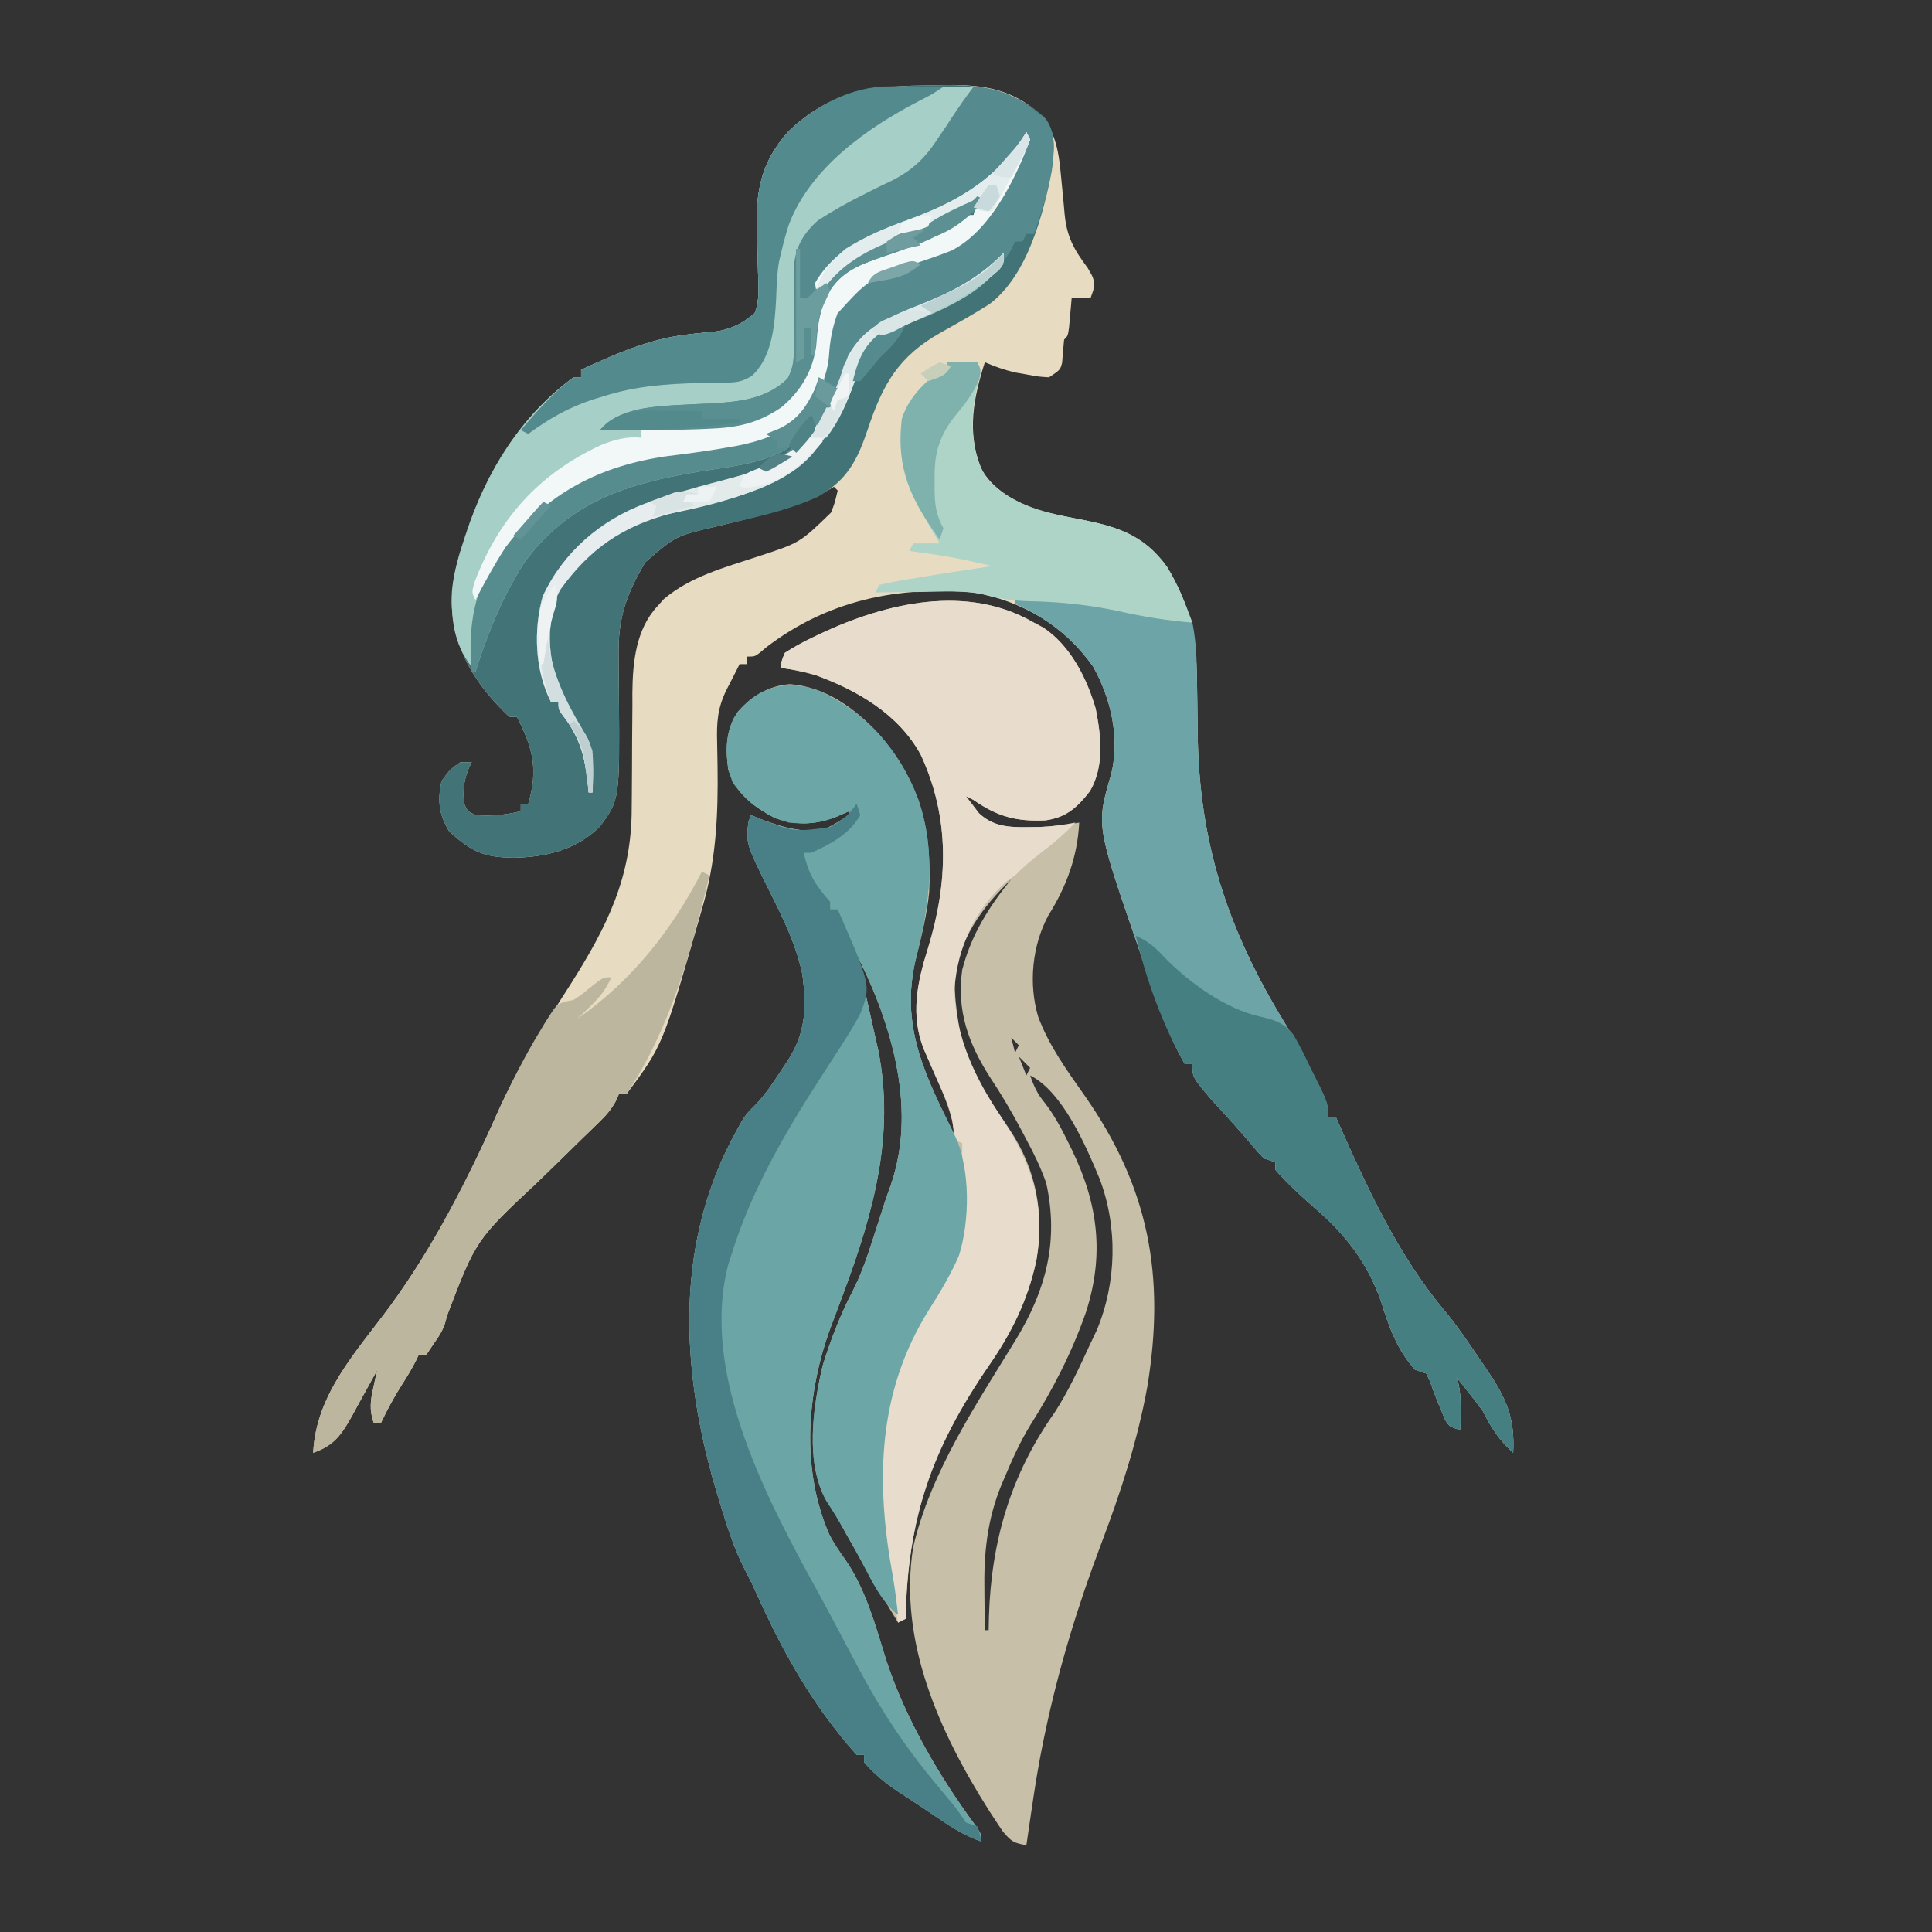 <?xml version="1.0" encoding="UTF-8"?>
<svg version="1.1" xmlns="http://www.w3.org/2000/svg" width="512" height="512">
<rect width="100%" height="100%" fill="#333333" stroke="none"/>
<path d="M0 0 C1.457 -0.016 2.913 -0.044 4.369 -0.082 C14.342 -0.343 22.579 0.223 30.501 6.996 C36.118 12.494 36.285 19.382 37.025 26.819 C37.106 27.615 37.188 28.411 37.272 29.232 C37.43 30.826 37.575 32.421 37.704 34.017 C38.273 40.086 40.16 43.463 43.826 48.35 C45.576 51.35 45.576 51.35 45.326 54.225 C44.954 55.277 44.954 55.277 44.576 56.35 C42.926 56.35 41.276 56.35 39.576 56.35 C39.515 57.06 39.455 57.771 39.392 58.502 C39.308 59.422 39.225 60.341 39.138 61.288 C39.016 62.662 39.016 62.662 38.892 64.065 C38.576 66.35 38.576 66.35 37.576 67.35 C37.383 69.378 37.192 71.407 37.052 73.44 C36.576 75.35 36.576 75.35 33.576 77.35 C30.833 77.178 30.833 77.178 27.701 76.6 C26.672 76.42 25.643 76.239 24.583 76.053 C21.755 75.392 19.234 74.508 16.576 73.35 C13.534 82.874 11.822 91.708 15.482 101.315 C18.647 107.204 24.298 110.153 30.369 112.428 C33.761 113.404 37.14 114.085 40.605 114.743 C50.961 116.714 58.512 118.692 64.888 127.663 C70.869 137.547 72.686 146.141 72.787 157.624 C72.815 159.437 72.843 161.251 72.873 163.065 C72.913 165.879 72.95 168.693 72.977 171.508 C73.276 200.685 81.012 223.961 96.2 248.679 C99.063 253.382 101.66 258.184 104.138 263.1 C104.485 263.78 104.832 264.46 105.189 265.161 C106.635 268.079 107.576 270.049 107.576 273.35 C108.236 273.35 108.896 273.35 109.576 273.35 C109.882 274.043 110.188 274.737 110.503 275.451 C118.32 293.059 126.263 310.282 138.74 325.127 C141.949 329.013 144.745 333.184 147.576 337.35 C148.125 338.148 148.674 338.946 149.24 339.768 C154.559 347.59 157.087 352.765 156.576 362.35 C152.825 358.904 150.832 355.863 148.576 351.35 C146.333 348.276 143.972 345.305 141.576 342.35 C141.821 343.178 141.821 343.178 142.072 344.022 C142.633 346.616 142.673 348.948 142.638 351.6 C142.629 352.492 142.62 353.384 142.611 354.303 C142.593 355.316 142.593 355.316 142.576 356.35 C139.576 355.35 139.576 355.35 138.478 353.459 C138.16 352.681 137.841 351.902 137.513 351.1 C137.173 350.291 136.833 349.481 136.482 348.647 C135.791 346.895 135.142 345.126 134.513 343.35 C134.204 342.69 133.894 342.03 133.576 341.35 C132.586 341.02 131.596 340.69 130.576 340.35 C125.864 335.06 123.683 329.077 121.634 322.413 C118.015 311.943 112.012 304.319 103.712 297.221 C100.171 294.12 96.656 290.914 93.576 287.35 C93.576 286.69 93.576 286.03 93.576 285.35 C92.586 285.02 91.596 284.69 90.576 284.35 C89.068 282.854 89.068 282.854 87.451 280.913 C83.936 276.755 80.286 272.743 76.591 268.745 C71.576 262.786 71.576 262.786 71.576 259.35 C70.916 259.35 70.256 259.35 69.576 259.35 C64.606 250.648 61.567 241.224 58.389 231.766 C57.863 230.205 57.331 228.646 56.79 227.09 C46.091 195.987 46.091 195.987 50.08 182.424 C52.37 172.846 50.005 162.468 45.255 153.995 C37.587 143.163 26.626 136.643 13.576 134.35 C-6.556 132.63 -25.059 136.441 -41.299 148.85 C-41.874 149.335 -42.449 149.819 -43.042 150.319 C-44.424 151.35 -44.424 151.35 -46.424 151.35 C-46.424 152.01 -46.424 152.67 -46.424 153.35 C-47.084 153.35 -47.744 153.35 -48.424 153.35 C-48.692 153.886 -48.961 154.423 -49.237 154.975 C-50.137 156.775 -51.057 158.565 -51.987 160.35 C-54.287 165.151 -54.518 168.738 -54.381 174.073 C-54.355 175.42 -54.331 176.768 -54.308 178.115 C-54.295 178.817 -54.283 179.519 -54.27 180.242 C-54.071 193.412 -54.644 205.652 -58.424 218.35 C-58.644 219.12 -58.864 219.891 -59.09 220.684 C-68.768 254.356 -68.768 254.356 -78.424 267.35 C-79.084 267.35 -79.744 267.35 -80.424 267.35 C-80.686 267.938 -80.947 268.527 -81.216 269.133 C-82.496 271.481 -83.836 272.972 -85.753 274.827 C-86.77 275.819 -86.77 275.819 -87.808 276.832 C-88.541 277.539 -89.274 278.246 -90.03 278.975 C-91.587 280.502 -93.143 282.029 -94.7 283.557 C-97.145 285.947 -99.595 288.333 -102.052 290.711 C-118.289 305.91 -118.289 305.91 -126.034 326.225 C-126.554 329.054 -127.745 331.041 -129.424 333.35 C-130.084 334.34 -130.744 335.33 -131.424 336.35 C-132.084 336.35 -132.744 336.35 -133.424 336.35 C-133.704 336.93 -133.984 337.51 -134.272 338.108 C-135.366 340.237 -136.566 342.214 -137.862 344.225 C-139.939 347.507 -141.756 350.838 -143.424 354.35 C-144.084 354.35 -144.744 354.35 -145.424 354.35 C-146.562 350.946 -146.264 348.576 -145.487 345.1 C-145.292 344.208 -145.098 343.316 -144.897 342.397 C-144.741 341.722 -144.585 341.046 -144.424 340.35 C-144.726 340.91 -145.028 341.47 -145.339 342.047 C-146.725 344.595 -148.137 347.129 -149.549 349.663 C-150.024 350.544 -150.498 351.425 -150.987 352.333 C-153.797 357.327 -155.736 360.418 -161.424 362.35 C-160.672 346.797 -150.004 335.626 -141.125 323.588 C-129.667 307.943 -120.483 290.164 -112.682 272.424 C-107.292 260.284 -100.344 249.303 -93.186 238.132 C-83.554 222.923 -76.964 209.756 -77.018 191.374 C-77.002 189.737 -77.002 189.737 -76.985 188.067 C-76.94 183.456 -76.928 178.846 -76.913 174.235 C-76.897 170.843 -76.864 167.452 -76.831 164.061 C-76.834 163.035 -76.837 162.008 -76.84 160.951 C-76.757 152.89 -75.925 144.129 -70.174 137.975 C-69.633 137.369 -69.092 136.763 -68.534 136.139 C-61.402 130.091 -52.481 127.781 -43.76 124.881 C-32.452 121.21 -32.452 121.21 -24.212 113.203 C-23.239 110.777 -23.239 110.777 -22.424 107.35 C-22.754 107.02 -23.084 106.69 -23.424 106.35 C-23.926 106.653 -24.427 106.956 -24.944 107.268 C-30.666 110.436 -36.375 112.309 -42.674 113.913 C-43.906 114.226 -43.906 114.226 -45.163 114.546 C-48.286 115.332 -51.411 116.106 -54.542 116.861 C-65.316 119.338 -65.316 119.338 -73.424 126.35 C-78.22 134.518 -80.594 140.799 -80.487 150.229 C-80.483 150.996 -80.479 151.764 -80.475 152.554 C-80.459 155.823 -80.431 159.091 -80.404 162.359 C-80.198 189.275 -80.198 189.275 -85.475 196.405 C-91.693 202.61 -99.752 204.488 -108.237 204.663 C-116.269 204.588 -119.394 203.058 -125.362 197.725 C-128.122 193.208 -128.517 189.521 -127.424 184.35 C-125.112 181.225 -125.112 181.225 -122.424 179.35 C-121.434 179.35 -120.444 179.35 -119.424 179.35 C-119.754 180.051 -120.084 180.753 -120.424 181.475 C-121.543 184.692 -121.792 186.968 -121.424 190.35 C-120.488 192.37 -120.488 192.37 -118.424 193.35 C-114.248 193.659 -110.487 193.335 -106.424 192.35 C-106.424 191.69 -106.424 191.03 -106.424 190.35 C-105.764 190.35 -105.104 190.35 -104.424 190.35 C-101.773 181.213 -103.189 175.635 -107.424 167.35 C-108.084 167.35 -108.744 167.35 -109.424 167.35 C-118.445 158.818 -124.295 149.488 -124.737 137.038 C-124.599 131.106 -123.308 125.952 -121.424 120.35 C-121.226 119.74 -121.027 119.129 -120.822 118.5 C-115.478 102.279 -106.425 87.594 -92.424 77.35 C-91.764 77.35 -91.104 77.35 -90.424 77.35 C-90.424 76.69 -90.424 76.03 -90.424 75.35 C-80.899 70.979 -72.252 67.114 -61.76 65.94 C-61.098 65.862 -60.437 65.785 -59.755 65.705 C-57.83 65.486 -55.903 65.296 -53.975 65.108 C-49.939 64.247 -47.581 62.991 -44.424 60.35 C-43.046 56.828 -43.404 53.294 -43.538 49.565 C-43.57 48.215 -43.6 46.866 -43.629 45.516 C-43.678 43.411 -43.736 41.309 -43.822 39.205 C-44.241 28.501 -42.898 20.447 -35.538 12.249 C-25.35 2.222 -13.604 0.112 0 0 Z " fill="#E7DBC1" transform="translate(244.424,22.65)"/>
<path d="M0 0 C0.838 0.447 1.676 0.895 2.539 1.355 C9.683 6.13 14.032 14.75 16.371 22.816 C17.814 30.118 18.712 37.944 14.875 44.625 C11.532 48.929 8.643 51.633 3.043 52.41 C-4.687 52.761 -9.697 51.399 -16 47 C-16.66 46.67 -17.32 46.34 -18 46 C-16.917 47.423 -16.917 47.423 -15.812 48.875 C-15.203 49.676 -15.203 49.676 -14.582 50.492 C-9.94 54.917 -4.175 54.225 1.816 54.137 C5.293 53.987 8.583 53.636 12 53 C11.548 62.035 8.622 69.959 3.812 77.625 C-0.49 85.636 -1.463 95.708 1.125 104.438 C3.977 112.082 8.709 118.621 13.375 125.25 C30.522 149.689 34.881 173.251 30.039 202.57 C27.443 216.843 22.996 230.498 17.859 244.031 C11.682 260.381 6.604 276.896 3 294 C2.829 294.808 2.658 295.616 2.482 296.448 C1.239 302.48 0.26 308.531 -0.625 314.625 C-0.759 315.534 -0.893 316.443 -1.031 317.379 C-1.356 319.586 -1.679 321.793 -2 324 C-5.287 323.401 -5.893 323.125 -8.191 320.43 C-8.999 319.256 -9.788 318.07 -10.562 316.875 C-10.989 316.223 -11.416 315.57 -11.856 314.898 C-25 294.127 -35.965 270.003 -32 245 C-27.315 224.996 -15.266 207.173 -4.714 189.894 C3.217 176.834 6.651 163.835 3.25 148.5 C1.802 144.446 0.056 140.774 -2 137 C-2.445 136.154 -2.889 135.309 -3.348 134.438 C-5.907 129.633 -8.607 125.031 -11.625 120.5 C-17.379 111.505 -20.53 102.766 -19 92 C-16.583 82.699 -11.992 75.419 -6 68 C-13.924 75.704 -19.833 83.748 -21 95 C-21 98.739 -20.601 102.313 -20 106 C-19.859 106.864 -19.719 107.727 -19.574 108.617 C-17.483 118.205 -11.857 126.277 -6.441 134.312 C0.604 144.848 2.856 156.644 0.621 169.117 C-1.657 179.624 -5.872 188.15 -12 197 C-27.079 218.993 -33.477 237.258 -34 264 C-34.66 264.33 -35.32 264.66 -36 265 C-40.154 258.135 -44.209 251.219 -48.188 244.25 C-48.708 243.344 -49.228 242.438 -49.764 241.504 C-58.263 226.633 -59.997 213.91 -56 197 C-53.892 190.177 -51.329 183.498 -48.027 177.164 C-45.654 172.504 -44.042 167.655 -42.438 162.688 C-42.134 161.75 -41.831 160.812 -41.519 159.845 C-40.931 158.017 -40.346 156.187 -39.765 154.356 C-39.177 152.545 -38.54 150.749 -37.883 148.961 C-31.224 129.491 -37.174 107.939 -45.863 90.211 C-46.238 89.481 -46.614 88.752 -47 88 C-46.859 88.604 -46.718 89.207 -46.573 89.829 C-45.01 96.544 -43.491 103.268 -42 110 C-41.743 111.143 -41.487 112.287 -41.223 113.465 C-36.826 135.833 -42.53 156.34 -50.289 177.219 C-50.673 178.254 -51.057 179.289 -51.453 180.355 C-52.235 182.454 -53.024 184.551 -53.82 186.645 C-60.254 204.097 -61.795 224.308 -54.195 241.73 C-52.991 244.016 -51.633 246.029 -50.125 248.125 C-44.573 256.047 -41.972 265.847 -39.125 275 C-34.033 290.529 -24.929 306.06 -15.25 319.109 C-14 321 -14 321 -14 323 C-18.001 321.569 -21.246 319.642 -24.75 317.25 C-28.455 314.73 -32.171 312.241 -35.938 309.812 C-39.404 307.5 -42.278 305.161 -45 302 C-45 301.34 -45 300.68 -45 300 C-45.66 300 -46.32 300 -47 300 C-48.769 298.062 -50.391 296.128 -52 294.062 C-52.487 293.438 -52.974 292.813 -53.476 292.17 C-61.625 281.463 -67.944 269.719 -73.43 257.465 C-74.55 254.992 -75.714 252.628 -76.973 250.23 C-79.38 245.452 -80.978 240.475 -82.562 235.375 C-82.867 234.4 -83.171 233.425 -83.485 232.421 C-93.252 200.625 -95.725 166.978 -80.027 136.92 C-76.689 130.681 -76.689 130.681 -74.137 128.16 C-71.222 125.214 -69.081 121.892 -66.812 118.438 C-66.362 117.765 -65.911 117.093 -65.447 116.4 C-60.435 108.833 -60.21 102.196 -61.355 93.211 C-62.952 85.604 -66.233 78.848 -69.687 71.937 C-76.275 58.698 -76.275 58.698 -75.688 52.938 C-75.461 52.298 -75.234 51.659 -75 51 C-73.979 51.433 -73.979 51.433 -72.938 51.875 C-67.242 54.056 -62.142 55.658 -56 55 C-53.47 53.861 -51.336 52.526 -49 51 C-49 50.67 -49 50.34 -49 50 C-50.155 50.495 -51.31 50.99 -52.5 51.5 C-58.237 53.625 -62.703 53.752 -68.625 51.812 C-74.486 48.665 -78.815 45.434 -81 39 C-81.753 33.383 -81.627 28.336 -78.387 23.539 C-74.67 19.414 -70.346 16.759 -64.75 16.312 C-55.229 16.936 -47.226 22.87 -40.965 29.652 C-30.601 42.036 -27.004 55.349 -27.747 71.367 C-28.315 77.278 -29.775 83.055 -31.221 88.804 C-35.654 106.831 -28.8 120.021 -21 136 C-21.594 130.302 -23.719 125.56 -26 120.375 C-26.732 118.696 -27.461 117.017 -28.188 115.336 C-28.511 114.599 -28.835 113.862 -29.168 113.103 C-32.77 103.999 -30.921 95.291 -28.062 86.25 C-22.744 68.899 -22.177 51.845 -30 35 C-35.853 24.269 -46.83 17.904 -57.992 13.875 C-60.987 13.004 -63.915 12.442 -67 12 C-66.949 10.25 -66.949 10.25 -66 8 C-63.601 6.455 -61.373 5.214 -58.812 4 C-58.09 3.651 -57.367 3.302 -56.623 2.943 C-38.918 -5.355 -17.627 -10.25 0 0 Z M-50 81 C-49 83 -49 83 -49 83 Z M-49 83 C-48 85 -48 85 -48 85 Z M-8 102 C-7 104 -7 104 -7 104 Z M-7 107 C-6 109 -6 109 -6 109 Z M-6 110 C-5.67 111.32 -5.34 112.64 -5 114 C-4.67 113.34 -4.34 112.68 -4 112 C-4.66 111.34 -5.32 110.68 -6 110 Z M-4 115 C-3.34 116.65 -2.68 118.3 -2 120 C-1.67 119.34 -1.34 118.68 -1 118 C-1.99 117.01 -2.98 116.02 -4 115 Z M-1 120 C-0.033 122.821 0.908 124.889 2.824 127.195 C5.398 130.513 7.214 133.932 9.062 137.688 C9.413 138.399 9.764 139.111 10.125 139.845 C17.017 154.116 18.702 167.565 13.773 182.789 C10.047 193.45 5.042 203.205 -1 212.75 C-3.684 217.166 -5.754 221.745 -7.75 226.5 C-8.044 227.188 -8.338 227.876 -8.641 228.585 C-12.414 237.849 -13.298 246.682 -13.125 256.625 C-13.116 257.629 -13.107 258.633 -13.098 259.668 C-13.074 262.112 -13.042 264.556 -13 267 C-12.67 267 -12.34 267 -12 267 C-11.974 265.802 -11.948 264.605 -11.922 263.371 C-11.312 243.478 -6.165 225.786 5.434 209.414 C9.206 203.6 12.09 197.277 15 191 C15.535 189.876 16.07 188.752 16.621 187.594 C21.926 174.969 22.271 160.141 17.375 147.312 C13.843 138.816 7.656 124.328 -1 120 Z M-20 138 C-19 141 -19 141 -19 141 Z M-19 142 C-18 145 -18 145 -18 145 Z " fill="#C7BFA8" transform="translate(274,165)"/>
<path d="M0 0 C1.457 -0.016 2.913 -0.044 4.369 -0.082 C15.385 -0.37 23.607 0.936 32.263 8.288 C35.617 12.698 34.956 17.256 34.318 22.53 C32.035 34.283 27.86 50.331 17.826 57.924 C13.603 60.6 9.246 63.04 4.888 65.487 C-6.258 71.756 -10.465 79.119 -14.424 91.038 C-17.197 99.277 -19.859 104.541 -27.612 108.975 C-36.089 112.875 -45.506 114.681 -54.542 116.861 C-65.316 119.338 -65.316 119.338 -73.424 126.35 C-78.22 134.518 -80.594 140.799 -80.487 150.229 C-80.483 150.996 -80.479 151.764 -80.475 152.554 C-80.459 155.823 -80.431 159.091 -80.404 162.359 C-80.198 189.275 -80.198 189.275 -85.475 196.405 C-91.693 202.61 -99.752 204.488 -108.237 204.663 C-116.269 204.588 -119.394 203.058 -125.362 197.725 C-128.122 193.208 -128.517 189.521 -127.424 184.35 C-125.112 181.225 -125.112 181.225 -122.424 179.35 C-121.434 179.35 -120.444 179.35 -119.424 179.35 C-119.754 180.051 -120.084 180.753 -120.424 181.475 C-121.543 184.692 -121.792 186.968 -121.424 190.35 C-120.488 192.37 -120.488 192.37 -118.424 193.35 C-114.248 193.659 -110.487 193.335 -106.424 192.35 C-106.424 191.69 -106.424 191.03 -106.424 190.35 C-105.764 190.35 -105.104 190.35 -104.424 190.35 C-101.773 181.213 -103.189 175.635 -107.424 167.35 C-108.084 167.35 -108.744 167.35 -109.424 167.35 C-118.445 158.818 -124.295 149.488 -124.737 137.038 C-124.599 131.106 -123.308 125.952 -121.424 120.35 C-121.226 119.74 -121.027 119.129 -120.822 118.5 C-115.478 102.279 -106.425 87.594 -92.424 77.35 C-91.764 77.35 -91.104 77.35 -90.424 77.35 C-90.424 76.69 -90.424 76.03 -90.424 75.35 C-80.899 70.979 -72.252 67.114 -61.76 65.94 C-61.098 65.862 -60.437 65.785 -59.755 65.705 C-57.83 65.486 -55.903 65.296 -53.975 65.108 C-49.939 64.247 -47.581 62.991 -44.424 60.35 C-43.046 56.828 -43.404 53.294 -43.538 49.565 C-43.57 48.215 -43.6 46.866 -43.629 45.516 C-43.678 43.411 -43.736 41.309 -43.822 39.205 C-44.241 28.501 -42.898 20.447 -35.538 12.249 C-25.35 2.222 -13.604 0.112 0 0 Z " fill="#417377" transform="translate(244.424,22.65)"/>
<path d="M0 0 C12.591 5.72 21.554 15.825 26.391 28.711 C31.283 42.832 29.423 56.591 25.857 70.765 C21.4 88.886 28.299 102.005 36.202 118.067 C40.278 126.879 40.089 140.639 37.189 149.756 C35.012 154.755 32.245 159.379 29.326 163.976 C15.425 186.084 15.132 209.995 19.714 234.842 C20.291 238.202 20.684 241.575 21.078 244.961 C16.605 241.214 14.326 236.278 11.641 231.211 C8.638 225.597 5.627 220.073 2.104 214.766 C-3.655 204.639 -1.463 189.714 1.078 178.961 C3.186 172.138 5.749 165.459 9.051 159.125 C11.424 154.465 13.036 149.616 14.641 144.648 C14.944 143.711 15.247 142.773 15.559 141.806 C16.147 139.978 16.732 138.148 17.313 136.317 C17.901 134.506 18.538 132.71 19.195 130.922 C25.854 111.452 19.904 89.9 11.215 72.172 C10.84 71.442 10.465 70.713 10.078 69.961 C10.219 70.565 10.36 71.168 10.505 71.79 C12.068 78.505 13.588 85.229 15.078 91.961 C15.335 93.104 15.591 94.248 15.855 95.426 C20.252 117.794 14.548 138.301 6.789 159.18 C6.405 160.215 6.021 161.25 5.625 162.316 C4.843 164.415 4.054 166.512 3.258 168.605 C-3.176 186.058 -4.716 206.269 2.883 223.691 C4.087 225.977 5.445 227.99 6.953 230.086 C12.506 238.008 15.106 247.808 17.953 256.961 C23.045 272.49 32.149 288.021 41.828 301.07 C43.078 302.961 43.078 302.961 43.078 304.961 C39.078 303.53 35.833 301.603 32.328 299.211 C28.623 296.691 24.907 294.202 21.141 291.773 C17.674 289.461 14.8 287.122 12.078 283.961 C12.078 283.301 12.078 282.641 12.078 281.961 C11.418 281.961 10.758 281.961 10.078 281.961 C8.309 280.023 6.687 278.089 5.078 276.023 C4.591 275.399 4.104 274.774 3.603 274.131 C-4.547 263.424 -10.866 251.68 -16.352 239.426 C-17.472 236.953 -18.636 234.589 -19.895 232.191 C-22.301 227.413 -23.899 222.436 -25.484 217.336 C-25.789 216.361 -26.093 215.386 -26.407 214.382 C-36.173 182.586 -38.647 148.939 -22.949 118.881 C-19.611 112.642 -19.611 112.642 -17.059 110.121 C-14.144 107.175 -12.003 103.853 -9.734 100.398 C-9.284 99.726 -8.833 99.054 -8.369 98.361 C-3.357 90.794 -3.132 84.156 -4.277 75.172 C-5.874 67.565 -9.155 60.809 -12.609 53.898 C-19.197 40.659 -19.197 40.659 -18.609 34.898 C-18.383 34.259 -18.156 33.62 -17.922 32.961 C-16.901 33.394 -16.901 33.394 -15.859 33.836 C-10.164 36.017 -5.064 37.619 1.078 36.961 C3.608 35.822 5.742 34.487 8.078 32.961 C8.078 32.631 8.078 32.301 8.078 31.961 C6.923 32.456 5.768 32.951 4.578 33.461 C-1.159 35.586 -5.625 35.713 -11.547 33.773 C-17.408 30.626 -21.737 27.395 -23.922 20.961 C-24.675 15.344 -24.548 10.297 -21.309 5.5 C-15.288 -1.182 -8.416 -2.993 0 0 Z M7.078 62.961 C8.078 64.961 8.078 64.961 8.078 64.961 Z M8.078 64.961 C9.078 66.961 9.078 66.961 9.078 66.961 Z " fill="#6BA5A6" transform="translate(216.922,183.039)"/>
<path d="M0 0 C0.838 0.447 1.676 0.895 2.539 1.355 C9.683 6.13 14.032 14.75 16.371 22.816 C17.814 30.118 18.712 37.944 14.875 44.625 C11.532 48.929 8.643 51.633 3.043 52.41 C-4.687 52.761 -9.697 51.399 -16 47 C-16.99 46.505 -16.99 46.505 -18 46 C-17.278 46.949 -16.556 47.898 -15.812 48.875 C-15.406 49.409 -15 49.942 -14.582 50.492 C-10.792 54.104 -6.589 54.253 -1.562 54.188 C-0.471 54.181 0.621 54.175 1.746 54.168 C4.902 54.005 7.897 53.585 11 53 C8.306 55.792 5.53 58.223 2.438 60.562 C-0.231 62.583 -2.653 64.619 -5 67 C-5.742 67.516 -6.485 68.031 -7.25 68.562 C-15.734 76.083 -20.241 85.994 -21.059 97.207 C-20.79 110.024 -15.532 120.774 -8.567 131.211 C-0.638 143.116 3.219 154.621 0.621 169.117 C-1.657 179.624 -5.872 188.15 -12 197 C-27.079 218.993 -33.477 237.258 -34 264 C-34.66 264.33 -35.32 264.66 -36 265 C-36.648 261.48 -37.293 257.959 -37.938 254.438 C-38.12 253.447 -38.302 252.456 -38.49 251.436 C-43.39 224.62 -40.198 204.083 -27.977 179.785 C-27.682 179.197 -27.387 178.609 -27.083 178.004 C-26 176 -26 176 -24.467 173.608 C-19.781 165.996 -19.106 159.648 -19.125 150.812 C-19.104 149.574 -19.084 148.336 -19.062 147.061 C-19.016 144.04 -18.996 141.021 -19 138 C-19.66 137.67 -20.32 137.34 -21 137 C-21.206 135.378 -21.409 133.755 -21.598 132.13 C-22.385 127.963 -24.286 124.17 -26 120.312 C-26.732 118.643 -27.461 116.973 -28.188 115.301 C-28.511 114.57 -28.835 113.84 -29.168 113.087 C-32.789 104.005 -30.915 95.272 -28.062 86.25 C-22.744 68.899 -22.177 51.845 -30 35 C-35.853 24.269 -46.83 17.904 -57.992 13.875 C-60.987 13.004 -63.915 12.442 -67 12 C-66.949 10.25 -66.949 10.25 -66 8 C-63.601 6.455 -61.373 5.214 -58.812 4 C-57.729 3.477 -57.729 3.477 -56.623 2.943 C-38.918 -5.355 -17.627 -10.25 0 0 Z " fill="#E8DCCC" transform="translate(274,165)"/>
<path d="M0 0 C1.205 0.003 2.411 0.006 3.652 0.01 C4.907 0.018 6.161 0.027 7.453 0.035 C9.358 0.042 9.358 0.042 11.301 0.049 C14.435 0.061 17.569 0.077 20.703 0.098 C18.431 4.721 15.619 8.857 12.703 13.098 C12.226 13.82 11.749 14.541 11.258 15.285 C10.786 15.966 10.314 16.646 9.828 17.348 C9.418 17.951 9.008 18.554 8.586 19.176 C2.981 24.897 -5.147 28.197 -12.205 31.791 C-20.315 35.854 -20.315 35.854 -25.297 43.098 C-25.583 46.489 -25.583 46.489 -25.535 50.277 C-25.551 51.695 -25.567 53.113 -25.584 54.531 C-25.6 56.752 -25.609 58.972 -25.602 61.193 C-25.6 63.347 -25.628 65.499 -25.66 67.652 C-25.663 68.936 -25.666 70.22 -25.669 71.542 C-26.496 76.226 -27.936 77.777 -31.297 81.098 C-38.903 85.027 -46.982 84.813 -55.391 85.182 C-63.245 85.638 -69.963 87.252 -77.297 90.098 C-68.128 90.205 -58.962 90.158 -49.797 89.848 C-48.986 89.834 -48.175 89.819 -47.339 89.805 C-40.122 89.509 -34.2 87.356 -28.484 82.91 C-24.473 77.753 -22.24 72.711 -21.859 66.16 C-21.406 59.407 -18.668 53.748 -14.172 48.723 C-9.764 46.231 -5.087 44.703 -0.297 43.098 C6.01 40.984 11.645 38.847 17.145 35.051 C18.703 34.098 18.703 34.098 20.703 34.098 C21.033 32.778 21.363 31.458 21.703 30.098 C21.129 30.438 20.556 30.778 19.965 31.129 C13.063 35.067 6.013 38.165 -1.394 41.029 C-9.491 44.276 -15.916 48.43 -20.297 56.098 C-20.996 54.371 -20.996 54.371 -21.297 52.098 C-15.601 42.152 -4.978 38.428 5.203 34.66 C17.701 29.97 27.703 23.578 34.703 12.098 C35.033 12.758 35.363 13.418 35.703 14.098 C31.835 24.537 25.015 38.495 14.738 43.559 C11.424 44.859 8.087 45.992 4.703 47.098 C-7.104 51.189 -7.104 51.189 -15.348 60.059 C-17.677 66.173 -17.979 72.615 -18.297 79.098 C-17.307 79.098 -16.317 79.098 -15.297 79.098 C-15.078 78.445 -14.859 77.793 -14.633 77.121 C-14.316 76.247 -13.999 75.373 -13.672 74.473 C-13.37 73.614 -13.069 72.756 -12.758 71.871 C-8.517 63.82 -2.017 61.298 6.078 58.098 C13.429 55.169 19.59 52.144 25.703 47.098 C27.032 46.092 28.365 45.091 29.703 44.098 C24.678 55.302 10.162 60.052 -0.352 64.508 C-4.906 66.966 -7.625 69.489 -9.633 74.297 C-9.976 75.448 -10.319 76.599 -10.672 77.785 C-12.928 84.524 -15.807 89.623 -20.297 95.098 C-20.761 95.732 -21.225 96.366 -21.703 97.02 C-30.184 107.215 -47.109 110.034 -59.297 113.098 C-72.254 116.514 -80.987 122.462 -88.836 133.387 C-90.455 136.39 -90.943 138.718 -91.297 142.098 C-91.387 142.946 -91.477 143.794 -91.57 144.668 C-91.975 154.84 -87.945 163.189 -82.312 171.477 C-80.173 174.891 -80.188 177.874 -80.234 181.785 C-80.243 182.779 -80.252 183.773 -80.262 184.797 C-80.273 185.556 -80.285 186.315 -80.297 187.098 C-80.627 187.098 -80.957 187.098 -81.297 187.098 C-81.372 186.264 -81.446 185.43 -81.523 184.57 C-82.357 177.432 -83.625 172.517 -88.055 166.805 C-89.297 165.098 -89.297 165.098 -89.297 163.098 C-89.957 163.098 -90.617 163.098 -91.297 163.098 C-95.551 154.766 -95.976 144.085 -93.453 135.09 C-88.042 123.427 -78.151 114.968 -66.223 110.508 C-60.043 108.339 -53.792 106.465 -47.453 104.824 C-32.892 101.226 -32.892 101.226 -22.297 91.098 C-22.297 90.108 -22.297 89.118 -22.297 88.098 C-24.823 90.461 -26.185 91.762 -27.297 95.098 C-34.32 100.045 -43.9 100.72 -52.172 102.098 C-71.141 105.273 -86.344 109.959 -98.297 126.098 C-104.117 135.145 -108.025 144.889 -111.297 155.098 C-116.824 148.56 -117.738 142.294 -117.543 133.934 C-117.122 129.081 -115.845 124.702 -114.297 120.098 C-114.098 119.487 -113.9 118.877 -113.695 118.248 C-108.35 102.027 -99.297 87.342 -85.297 77.098 C-84.637 77.098 -83.977 77.098 -83.297 77.098 C-83.297 76.438 -83.297 75.778 -83.297 75.098 C-73.771 70.726 -65.125 66.862 -54.633 65.688 C-53.971 65.61 -53.309 65.532 -52.627 65.452 C-50.703 65.233 -48.775 65.044 -46.848 64.855 C-42.812 63.994 -40.454 62.739 -37.297 60.098 C-35.919 56.575 -36.276 53.042 -36.41 49.312 C-36.442 47.963 -36.473 46.613 -36.502 45.264 C-36.551 43.159 -36.609 41.056 -36.695 38.952 C-37.114 28.249 -35.77 20.195 -28.41 11.996 C-20.796 4.502 -10.609 -0.05 0 0 Z " fill="#A6D0C7" transform="translate(237.297,22.902)"/>
<path d="M0 0 C12.011 -0.56 22.865 0.793 34.574 3.46 C38.701 4.379 42.851 5.187 47 6 C48.022 11.097 48.166 16.002 48.211 21.176 C48.239 22.993 48.268 24.81 48.297 26.627 C48.338 29.452 48.375 32.277 48.401 35.103 C48.7 64.305 56.422 87.589 71.624 112.329 C74.488 117.032 77.085 121.834 79.562 126.75 C79.909 127.43 80.256 128.11 80.613 128.811 C82.059 131.729 83 133.699 83 137 C83.66 137 84.32 137 85 137 C85.306 137.693 85.612 138.387 85.927 139.101 C93.744 156.709 101.687 173.932 114.164 188.777 C117.374 192.663 120.17 196.834 123 201 C123.549 201.798 124.098 202.596 124.664 203.418 C129.984 211.24 132.511 216.415 132 226 C128.25 222.554 126.256 219.513 124 215 C121.757 211.926 119.397 208.955 117 206 C117.164 206.552 117.327 207.103 117.496 207.672 C118.058 210.266 118.097 212.598 118.062 215.25 C118.053 216.142 118.044 217.034 118.035 217.953 C118.024 218.629 118.012 219.304 118 220 C115 219 115 219 113.902 217.109 C113.584 216.331 113.266 215.552 112.938 214.75 C112.427 213.536 112.427 213.536 111.906 212.297 C111.215 210.545 110.566 208.776 109.938 207 C109.628 206.34 109.319 205.68 109 205 C108.01 204.67 107.02 204.34 106 204 C101.288 198.71 99.107 192.727 97.059 186.062 C93.44 175.593 87.436 167.969 79.137 160.871 C75.596 157.77 72.081 154.564 69 151 C69 150.34 69 149.68 69 149 C68.01 148.67 67.02 148.34 66 148 C64.492 146.504 64.492 146.504 62.875 144.562 C59.36 140.405 55.71 136.393 52.016 132.395 C47 126.436 47 126.436 47 123 C46.34 123 45.68 123 45 123 C40.031 114.298 36.991 104.874 33.813 95.416 C33.288 93.855 32.755 92.296 32.214 90.74 C21.515 59.637 21.515 59.637 25.504 46.074 C27.795 36.496 25.429 26.118 20.68 17.645 C15.291 10.033 8.454 4.774 0 1 C0 0.67 0 0.34 0 0 Z " fill="#6CA4A7" transform="translate(269,159)"/>
<path d="M0 0 C12.591 5.72 21.554 15.825 26.391 28.711 C31.283 42.832 29.423 56.591 25.857 70.765 C21.4 88.886 28.299 102.005 36.202 118.067 C40.278 126.879 40.089 140.639 37.189 149.756 C35.012 154.755 32.245 159.379 29.326 163.976 C15.425 186.084 15.132 209.995 19.714 234.842 C20.291 238.202 20.684 241.575 21.078 244.961 C16.605 241.214 14.326 236.278 11.641 231.211 C8.638 225.597 5.627 220.073 2.104 214.766 C-3.655 204.639 -1.463 189.714 1.078 178.961 C3.186 172.138 5.749 165.459 9.051 159.125 C11.424 154.465 13.036 149.616 14.641 144.648 C14.944 143.711 15.247 142.773 15.559 141.806 C16.147 139.978 16.732 138.148 17.313 136.317 C17.901 134.506 18.538 132.71 19.195 130.922 C26.54 109.447 18.446 86.96 9.457 67.484 C6.873 62.255 3.548 57.635 -0.407 53.353 C-2.886 50.647 -3.89 49.309 -4.234 45.586 C-4.131 44.72 -4.028 43.853 -3.922 42.961 C-3.402 42.719 -2.883 42.476 -2.348 42.227 C5.319 38.678 5.319 38.678 10.391 32.211 C10.617 31.468 10.844 30.726 11.078 29.961 C10.006 30.6 8.933 31.24 7.828 31.898 C2.637 34.831 -1.914 35.581 -7.922 34.961 C-14.233 32.894 -18.973 29.755 -22.797 24.273 C-24.728 18.588 -25.13 12.66 -22.422 7.148 C-17.022 -0.848 -8.874 -3.156 0 0 Z " fill="#6CA6A7" transform="translate(216.922,183.039)"/>
<path d="M0 0 C0.495 1.485 0.495 1.485 1 3 C-1.959 8.11 -6.764 10.624 -12 13 C-12.66 13 -13.32 13 -14 13 C-12.738 18.737 -10.873 21.617 -7 26 C-7 26.66 -7 27.32 -7 28 C-6.34 28 -5.68 28 -5 28 C3.819 48.227 3.819 48.227 1.023 55.562 C-0.502 58.495 -2.195 61.231 -4 64 C-4.701 65.094 -5.402 66.189 -6.125 67.316 C-7.259 69.081 -8.395 70.843 -9.538 72.601 C-18.879 86.998 -27.863 102.548 -33 119 C-33.353 120.105 -33.706 121.209 -34.07 122.348 C-41.553 151.743 -23.143 185.481 -9.432 210.375 C-7.775 213.412 -6.158 216.468 -4.543 219.527 C-3.321 221.831 -2.098 224.134 -0.875 226.438 C-0.313 227.504 0.249 228.57 0.827 229.668 C6.551 240.365 13.082 250.264 20.875 259.562 C21.998 260.917 23.121 262.272 24.242 263.629 C24.725 264.207 25.209 264.785 25.707 265.381 C26.887 266.858 27.951 268.427 29 270 C29.99 270.33 30.98 270.66 32 271 C32.688 273.062 32.688 273.062 33 275 C28.999 273.569 25.754 271.642 22.25 269.25 C18.545 266.73 14.829 264.241 11.062 261.812 C7.596 259.5 4.722 257.161 2 254 C2 253.34 2 252.68 2 252 C1.34 252 0.68 252 0 252 C-1.769 250.062 -3.391 248.128 -5 246.062 C-5.487 245.438 -5.974 244.813 -6.476 244.17 C-14.625 233.463 -20.944 221.719 -26.43 209.465 C-27.55 206.992 -28.714 204.628 -29.973 202.23 C-32.38 197.452 -33.978 192.475 -35.562 187.375 C-35.867 186.4 -36.171 185.425 -36.485 184.421 C-46.252 152.625 -48.725 118.978 -33.027 88.92 C-29.689 82.681 -29.689 82.681 -27.137 80.16 C-24.222 77.214 -22.081 73.892 -19.812 70.438 C-19.362 69.765 -18.911 69.093 -18.447 68.4 C-13.435 60.833 -13.21 54.196 -14.355 45.211 C-15.952 37.604 -19.233 30.848 -22.687 23.937 C-29.275 10.698 -29.275 10.698 -28.688 4.938 C-28.461 4.298 -28.234 3.659 -28 3 C-26.979 3.433 -26.979 3.433 -25.938 3.875 C-16.658 7.494 -16.658 7.494 -7.074 6.207 C-3.861 4.471 -2.041 3.062 0 0 Z " fill="#497F86" transform="translate(227,213)"/>
<path d="M0 0 C0.99 0.495 0.99 0.495 2 1 C-2.82 21.223 -8.35 41.524 -20 59 C-20.66 59 -21.32 59 -22 59 C-22.392 59.882 -22.392 59.882 -22.792 60.783 C-24.072 63.131 -25.411 64.622 -27.329 66.477 C-28.007 67.138 -28.685 67.8 -29.383 68.482 C-30.117 69.189 -30.85 69.896 -31.605 70.625 C-33.163 72.152 -34.719 73.679 -36.275 75.207 C-38.721 77.597 -41.17 79.983 -43.628 82.361 C-59.864 97.56 -59.864 97.56 -67.609 117.875 C-68.129 120.704 -69.32 122.691 -71 125 C-71.66 125.99 -72.32 126.98 -73 128 C-73.66 128 -74.32 128 -75 128 C-75.28 128.58 -75.559 129.16 -75.848 129.758 C-76.942 131.887 -78.141 133.864 -79.438 135.875 C-81.515 139.157 -83.332 142.488 -85 146 C-85.66 146 -86.32 146 -87 146 C-88.137 142.596 -87.84 140.225 -87.062 136.75 C-86.868 135.858 -86.673 134.966 -86.473 134.047 C-86.317 133.371 -86.161 132.696 -86 132 C-86.302 132.56 -86.604 133.12 -86.915 133.697 C-88.301 136.245 -89.713 138.778 -91.125 141.312 C-91.599 142.194 -92.074 143.075 -92.562 143.982 C-95.373 148.976 -97.312 152.067 -103 154 C-102.247 138.447 -91.58 127.276 -82.7 115.238 C-71.142 99.456 -62.143 81.586 -54.082 63.793 C-50.671 56.286 -47.054 49.042 -42.75 42 C-42.338 41.311 -41.925 40.622 -41.5 39.912 C-38.503 35.15 -38.503 35.15 -35.986 34.401 C-35.331 34.268 -34.675 34.136 -34 34 C-31.892 32.604 -31.892 32.604 -29.875 30.938 C-26.212 28 -26.212 28 -24 28 C-25.408 31.215 -27.103 33.322 -29.625 35.75 C-30.572 36.67 -30.572 36.67 -31.539 37.609 C-32.021 38.068 -32.503 38.527 -33 39 C-18.743 29.094 -7.846 15.422 0 0 Z " fill="#BCB69E" transform="translate(186,231)"/>
<path d="M0 0 C8.213 0.44 12.737 3.403 19.062 8.438 C22.172 12.535 21.19 17.392 20.664 22.23 C19.647 28.006 17.97 33.484 16 39 C15.34 39 14.68 39 14 39 C13.505 39.99 13.505 39.99 13 41 C12.34 41 11.68 41 11 41 C10.724 41.603 10.448 42.207 10.164 42.828 C5.142 52.197 -8.476 56.64 -17.754 60.633 C-28.164 65.157 -31.819 69.49 -36 80 C-36.99 80 -37.98 80 -39 80 C-41.085 72.972 -39.372 64.412 -36 58 C-30.635 50.478 -22.639 48.061 -14.184 45.433 C-1.097 41.349 3.748 33.621 9.875 22 C11.262 19.339 12.634 16.672 14 14 C13.409 14.698 13.409 14.698 12.806 15.41 C2.506 27.516 -9.279 33.541 -24 39.062 C-29.972 41.373 -34.895 43.984 -39 49 C-39.33 49.99 -39.66 50.98 -40 52 C-39.536 51.504 -39.072 51.007 -38.594 50.496 C-32.112 44.123 -25.117 41.045 -16.821 37.73 C-14.506 36.802 -12.219 35.818 -9.938 34.812 C-9.265 34.516 -8.592 34.22 -7.898 33.914 C-5.88 32.942 -3.983 31.84 -2.062 30.688 C-1.052 30.131 -0.041 29.574 1 29 C1.66 29.33 2.32 29.66 3 30 C-4.568 38.277 -13.532 41.497 -23.973 44.996 C-30.936 47.405 -35.837 49.262 -39.25 56.125 C-40.971 60.29 -41.367 64.054 -41.672 68.512 C-42.563 75.267 -45.785 80.675 -51 85 C-57.328 89.271 -62.704 90.35 -70.188 90.625 C-71.058 90.663 -71.928 90.701 -72.825 90.74 C-81.55 91.088 -90.27 91.095 -99 91 C-94.183 85.511 -86.587 84.904 -79.652 84.41 C-76.284 84.219 -72.916 84.062 -69.545 83.916 C-62.091 83.483 -54.842 82.772 -49.281 77.312 C-47.488 74.076 -47.631 71.507 -47.629 67.82 C-47.612 66.402 -47.594 64.984 -47.576 63.566 C-47.566 61.346 -47.562 59.125 -47.564 56.905 C-47.561 54.751 -47.533 52.599 -47.504 50.445 C-47.502 49.162 -47.5 47.878 -47.498 46.555 C-46.831 41.796 -44.838 38.681 -41.309 35.453 C-37.437 32.964 -33.516 30.734 -29.398 28.68 C-28.565 28.259 -27.732 27.839 -26.873 27.405 C-25.201 26.569 -23.519 25.751 -21.828 24.954 C-15.854 21.979 -12.565 18.601 -9 13 C-8.408 12.139 -7.817 11.278 -7.207 10.391 C-6.747 9.684 -6.287 8.978 -5.812 8.25 C-3.965 5.421 -2.051 2.686 0 0 Z " fill="#558B8E" transform="translate(258,23)"/>
<path d="M0 0 C3.254 1.409 5.188 3.077 7.562 5.688 C14.042 12.336 23.834 19.462 33.134 21.458 C36.887 22.292 39.287 23.124 41.759 26.161 C43.347 28.887 44.729 31.641 46.062 34.5 C46.547 35.463 47.031 36.426 47.529 37.418 C51 44.458 51 44.458 51 48 C51.66 48 52.32 48 53 48 C53.306 48.693 53.612 49.387 53.927 50.101 C61.744 67.709 69.687 84.932 82.164 99.777 C85.374 103.663 88.17 107.834 91 112 C91.549 112.798 92.098 113.596 92.664 114.418 C97.984 122.24 100.511 127.415 100 137 C96.25 133.554 94.256 130.513 92 126 C89.757 122.926 87.397 119.955 85 117 C85.164 117.552 85.327 118.103 85.496 118.672 C86.058 121.266 86.097 123.598 86.062 126.25 C86.053 127.142 86.044 128.034 86.035 128.953 C86.024 129.629 86.012 130.304 86 131 C83 130 83 130 81.902 128.109 C81.584 127.331 81.266 126.552 80.938 125.75 C80.597 124.94 80.257 124.131 79.906 123.297 C79.215 121.545 78.566 119.776 77.938 118 C77.628 117.34 77.319 116.68 77 116 C75.515 115.505 75.515 115.505 74 115 C69.288 109.71 67.107 103.727 65.059 97.062 C61.44 86.593 55.436 78.969 47.137 71.871 C43.596 68.77 40.081 65.564 37 62 C37 61.34 37 60.68 37 60 C36.01 59.67 35.02 59.34 34 59 C32.492 57.504 32.492 57.504 30.875 55.562 C27.36 51.405 23.71 47.393 20.016 43.395 C15 37.436 15 37.436 15 34 C14.34 34 13.68 34 13 34 C7.082 23.637 2.757 11.615 0 0 Z " fill="#467F82" transform="translate(301,248)"/>
<path d="M0 0 C2.64 0 5.28 0 8 0 C9.272 2.544 8.799 3.303 8.062 6 C6.157 14.144 5.946 22.457 10 30 C15.994 37.476 25.029 39.683 34.03 41.393 C44.359 43.359 51.904 45.344 58.312 54.25 C61.17 58.923 63.137 63.866 65 69 C58.39 68.472 52.087 67.456 45.625 66 C37.665 64.29 29.937 63.484 21.799 63.328 C17.344 63.224 13.626 62.638 9.304 61.441 C4.118 60.448 -1.242 60.8 -6.5 60.875 C-8.306 60.889 -8.306 60.889 -10.148 60.902 C-13.099 60.926 -16.049 60.959 -19 61 C-18.67 60.34 -18.34 59.68 -18 59 C-15.405 58.396 -12.877 57.914 -10.25 57.5 C-9.49 57.373 -8.729 57.247 -7.946 57.116 C-5.632 56.734 -3.317 56.365 -1 56 C-0.315 55.891 0.371 55.782 1.077 55.67 C4.715 55.095 8.356 54.539 12 54 C1.075 51.557 1.075 51.557 -10 50 C-9.67 49.34 -9.34 48.68 -9 48 C-6.69 48 -4.38 48 -2 48 C-2.554 47.047 -3.109 46.095 -3.68 45.113 C-4.412 43.846 -5.143 42.58 -5.875 41.312 C-6.24 40.687 -6.605 40.061 -6.98 39.416 C-11.733 31.164 -12.9 24.631 -12 15 C-10.077 8.897 -5.201 4.467 0 1 C0 0.67 0 0.34 0 0 Z " fill="#ADD4C7" transform="translate(251,96)"/>
<path d="M0 0 C0.844 0.003 1.689 0.006 2.559 0.01 C3.868 0.022 3.868 0.022 5.203 0.035 C6.091 0.04 6.979 0.044 7.895 0.049 C10.081 0.061 12.267 0.077 14.453 0.098 C11.453 2.098 11.453 2.098 8.188 3.77 C-5.602 10.872 -20.861 21.602 -26.52 36.691 C-27.297 39.15 -27.969 41.585 -28.547 44.098 C-28.821 45.262 -28.821 45.262 -29.102 46.449 C-29.65 49.714 -29.739 52.915 -29.859 56.223 C-30.231 63.168 -30.882 71.731 -36.3 76.708 C-38.992 78.373 -40.584 78.479 -43.73 78.504 C-44.734 78.524 -45.738 78.543 -46.773 78.564 C-47.833 78.575 -48.892 78.586 -49.984 78.598 C-58.926 78.834 -66.98 79.368 -75.547 82.098 C-76.505 82.386 -77.462 82.675 -78.449 82.973 C-84.864 85.084 -90.13 88.085 -95.547 92.098 C-96.207 91.768 -96.867 91.438 -97.547 91.098 C-93.184 86.015 -88.954 81.088 -83.547 77.098 C-82.887 77.098 -82.227 77.098 -81.547 77.098 C-81.547 76.438 -81.547 75.778 -81.547 75.098 C-72.021 70.726 -63.375 66.862 -52.883 65.688 C-52.221 65.61 -51.559 65.532 -50.877 65.452 C-48.953 65.233 -47.025 65.044 -45.098 64.855 C-41.062 63.994 -38.704 62.739 -35.547 60.098 C-34.169 56.575 -34.526 53.042 -34.66 49.312 C-34.692 47.963 -34.723 46.613 -34.752 45.264 C-34.801 43.159 -34.859 41.056 -34.945 38.952 C-35.364 28.249 -34.02 20.195 -26.66 11.996 C-19.79 5.234 -9.751 -0.066 0 0 Z " fill="#538A8D" transform="translate(235.547,22.902)"/>
<path d="M0 0 C0 3 0 3 -1.363 4.613 C-9.625 11.816 -19.022 16.158 -29.055 20.41 C-33.609 22.869 -36.328 25.391 -38.336 30.199 C-38.679 31.35 -39.022 32.501 -39.375 33.688 C-41.631 40.426 -44.51 45.525 -49 51 C-49.464 51.634 -49.928 52.268 -50.406 52.922 C-58.887 63.117 -75.812 65.936 -88 69 C-100.957 72.416 -109.69 78.364 -117.539 89.289 C-119.158 92.293 -119.646 94.62 -120 98 C-120.09 98.848 -120.18 99.696 -120.273 100.57 C-120.678 110.743 -116.648 119.091 -111.016 127.379 C-108.876 130.794 -108.891 133.776 -108.938 137.688 C-108.947 138.681 -108.956 139.675 -108.965 140.699 C-108.976 141.458 -108.988 142.218 -109 143 C-109.33 143 -109.66 143 -110 143 C-110.075 142.166 -110.15 141.332 -110.227 140.473 C-111.061 133.335 -112.328 128.42 -116.758 122.707 C-118 121 -118 121 -118 119 C-118.66 119 -119.32 119 -120 119 C-124.254 110.668 -124.679 99.987 -122.156 90.992 C-116.745 79.329 -106.855 70.87 -94.926 66.41 C-88.746 64.242 -82.496 62.368 -76.156 60.727 C-61.595 57.128 -61.595 57.128 -51 47 C-51 46.01 -51 45.02 -51 44 C-53.526 46.363 -54.888 47.665 -56 51 C-63.023 55.947 -72.603 56.622 -80.875 58 C-99.844 61.175 -115.047 65.862 -127 82 C-132.82 91.047 -136.728 100.792 -140 111 C-140.33 111 -140.66 111 -141 111 C-142.295 96.472 -139.459 86.124 -130.406 74.578 C-116.904 58.458 -99.391 54.106 -79.363 51.431 C-65.691 49.681 -65.691 49.681 -54 43 C-52.082 39.769 -50.487 36.449 -49 33 C-47.68 33.99 -46.36 34.98 -45 36 C-44.625 35.192 -44.25 34.384 -43.863 33.551 C-43.352 32.482 -42.84 31.414 -42.312 30.312 C-41.814 29.257 -41.315 28.201 -40.801 27.113 C-36.395 19.497 -30.547 17.209 -22.688 14.062 C-13.916 10.544 -6.634 6.824 0 0 Z " fill="#578C8F" transform="translate(266,67)"/>
<path d="M0 0 C0.33 0.66 0.66 1.32 1 2 C-2.868 12.439 -9.688 26.397 -19.965 31.461 C-23.279 32.761 -26.616 33.894 -30 35 C-41.878 39.089 -41.878 39.089 -50.051 48.066 C-51.438 51.847 -52.076 55.368 -52.312 59.375 C-52.909 66.304 -56.647 72.587 -61.438 77.5 C-67.168 80.854 -72.568 82.535 -79.062 83.562 C-79.804 83.688 -80.546 83.814 -81.31 83.944 C-85.903 84.71 -90.502 85.312 -95.125 85.875 C-112.773 88.367 -127.107 95.608 -138 110 C-140.934 114.519 -143.506 119.228 -146 124 C-147 122 -147 122 -146.25 119.312 C-139.904 102.495 -129.213 90.571 -112.77 82.969 C-109.107 81.484 -105.955 80.629 -102 81 C-102 80.34 -102 79.68 -102 79 C-98.063 78.344 -94.249 77.929 -90.258 77.824 C-88.999 77.788 -88.999 77.788 -87.715 77.752 C-85.996 77.709 -84.278 77.678 -82.559 77.658 C-75.077 77.412 -69.124 75.43 -63.188 70.812 C-59.176 65.655 -56.944 60.613 -56.562 54.062 C-56.109 47.309 -53.371 41.65 -48.875 36.625 C-44.467 34.133 -39.79 32.605 -35 31 C-28.693 28.886 -23.058 26.749 -17.559 22.953 C-16 22 -16 22 -14 22 C-13.67 20.68 -13.34 19.36 -13 18 C-13.574 18.34 -14.147 18.681 -14.738 19.031 C-21.64 22.969 -28.69 26.068 -36.097 28.932 C-44.194 32.179 -50.619 36.333 -55 44 C-55.699 42.273 -55.699 42.273 -56 40 C-50.304 30.054 -39.681 26.33 -29.5 22.562 C-17.002 17.872 -7 11.48 0 0 Z " fill="#F2F7F7" transform="translate(272,35)"/>
<path d="M0 0 C0 3 0 3 -1.363 4.613 C-9.625 11.816 -19.022 16.158 -29.055 20.41 C-33.609 22.869 -36.328 25.391 -38.336 30.199 C-38.679 31.35 -39.022 32.501 -39.375 33.688 C-41.631 40.426 -44.51 45.525 -49 51 C-49.464 51.634 -49.928 52.268 -50.406 52.922 C-58.887 63.117 -75.812 65.936 -88 69 C-100.957 72.416 -109.69 78.364 -117.539 89.289 C-119.158 92.293 -119.646 94.62 -120 98 C-120.135 99.272 -120.135 99.272 -120.273 100.57 C-120.678 110.743 -116.648 119.091 -111.016 127.379 C-108.876 130.794 -108.891 133.776 -108.938 137.688 C-108.947 138.681 -108.956 139.675 -108.965 140.699 C-108.976 141.458 -108.988 142.218 -109 143 C-109.33 143 -109.66 143 -110 143 C-110.075 142.166 -110.15 141.332 -110.227 140.473 C-111.061 133.335 -112.328 128.42 -116.758 122.707 C-118 121 -118 121 -118 119 C-118.66 119 -119.32 119 -120 119 C-124.254 110.668 -124.679 99.987 -122.156 90.992 C-116.745 79.329 -106.855 70.87 -94.926 66.41 C-87.965 63.968 -80.913 61.958 -73.774 60.11 C-63.397 57.401 -55.353 54.176 -49 45 C-45.816 39.356 -43.336 33.564 -41.285 27.422 C-37.135 19.601 -30.477 17.105 -22.625 14 C-13.863 10.509 -6.622 6.811 0 0 Z " fill="#E7EDEE" transform="translate(266,67)"/>
<path d="M0 0 C0.99 0.495 0.99 0.495 2 1 C-5.568 9.277 -14.532 12.497 -24.973 15.996 C-31.936 18.405 -36.837 20.262 -40.25 27.125 C-41.971 31.29 -42.367 35.054 -42.672 39.512 C-43.563 46.267 -46.785 51.675 -52 56 C-58.328 60.271 -63.704 61.35 -71.188 61.625 C-72.058 61.663 -72.928 61.701 -73.825 61.74 C-82.55 62.088 -91.27 62.095 -100 62 C-95.183 56.511 -87.587 55.904 -80.652 55.41 C-77.284 55.219 -73.916 55.062 -70.545 54.916 C-63.097 54.484 -55.853 53.772 -50.29 48.325 C-48.47 45.045 -48.562 42.346 -48.488 38.609 C-48.47 37.905 -48.452 37.2 -48.434 36.474 C-48.38 34.233 -48.346 31.992 -48.312 29.75 C-48.279 28.227 -48.245 26.703 -48.209 25.18 C-48.124 21.453 -48.057 17.727 -48 14 C-47.67 14 -47.34 14 -47 14 C-47 18.29 -47 22.58 -47 27 C-46.34 27 -45.68 27 -45 27 C-43.604 25.604 -42.231 24.185 -40.875 22.75 C-33.379 15.58 -25.606 11.878 -16 8 C-11.533 6.108 -7.225 4.187 -3.062 1.688 C-2.052 1.131 -1.041 0.574 0 0 Z " fill="#5A8F92" transform="translate(259,52)"/>
<path d="M0 0 C2.64 0 5.28 0 8 0 C9 2 9 2 8.5 4.562 C6.777 8.511 4.508 11.372 1.754 14.656 C-2.499 20.339 -3.462 24.726 -3.312 31.625 C-3.316 32.375 -3.319 33.125 -3.322 33.898 C-3.284 37.841 -2.894 40.566 -1 44 C-1.33 44.99 -1.66 45.98 -2 47 C-9.502 36.423 -13.591 28.354 -12 15 C-10.042 8.896 -5.217 4.478 0 1 C0 0.67 0 0.34 0 0 Z " fill="#7FB1AD" transform="translate(251,96)"/>
<path d="M0 0 C0.66 0.33 1.32 0.66 2 1 C-5.568 9.277 -14.532 12.497 -24.973 15.996 C-31.936 18.405 -36.837 20.262 -40.25 27.125 C-42.26 31.996 -42.782 36.769 -43 42 C-43.33 42 -43.66 42 -44 42 C-44 39.69 -44 37.38 -44 35 C-44.66 35 -45.32 35 -46 35 C-46 37.64 -46 40.28 -46 43 C-46.99 43.495 -46.99 43.495 -48 44 C-48 34.1 -48 24.2 -48 14 C-47.67 14 -47.34 14 -47 14 C-47 18.29 -47 22.58 -47 27 C-46.34 27 -45.68 27 -45 27 C-43.604 25.604 -42.231 24.185 -40.875 22.75 C-33.379 15.58 -25.606 11.878 -16 8 C-11.533 6.108 -7.225 4.187 -3.062 1.688 C-2.052 1.131 -1.041 0.574 0 0 Z " fill="#5D9194" transform="translate(259,52)"/>
<path d="M0 0 C0.495 0.99 0.495 0.99 1 2 C0.196 3.971 0.196 3.971 -1.09 6.352 C-1.544 7.202 -1.999 8.053 -2.467 8.93 C-2.952 9.819 -3.437 10.709 -3.938 11.625 C-4.419 12.522 -4.9 13.419 -5.396 14.344 C-6.591 16.566 -7.792 18.785 -9 21 C-12 21 -12 21 -14 20 C-14 19.67 -14 19.34 -14 19 C-14.692 19.364 -15.384 19.727 -16.098 20.102 C-21.88 23.073 -27.619 25.688 -33.688 28 C-41.835 31.152 -48.91 34.671 -54 42 C-54.66 42.66 -55.32 43.32 -56 44 C-55.149 38.081 -52.437 34.879 -48 31 C-42.183 27.366 -35.913 24.931 -29.5 22.562 C-17.002 17.872 -7 11.48 0 0 Z " fill="#E4EDED" transform="translate(272,35)"/>
<path d="M0 0 C0 3 0 3 -1.363 4.613 C-9.625 11.816 -19.022 16.158 -29.055 20.41 C-35.087 23.666 -37.508 27.359 -39.5 33.812 C-41.411 39.529 -43.348 44.194 -47 49 C-47.99 49 -48.98 49 -50 49 C-50 45.672 -49.588 45.113 -47.75 42.5 C-45.111 38.489 -43.699 34.507 -42.383 29.906 C-38.097 20.898 -31.595 17.325 -22.562 13.875 C-13.785 10.441 -6.618 6.806 0 0 Z " fill="#DEE9E9" transform="translate(266,67)"/>
<path d="M0 0 C0.495 1.485 0.495 1.485 1 3 C-9.117 16.204 -28.445 20.018 -44 23 C-43.67 22.01 -43.34 21.02 -43 20 C-43.66 19.67 -44.32 19.34 -45 19 C-44.427 18.839 -43.853 18.678 -43.263 18.513 C-37.7 16.949 -32.144 15.362 -26.594 13.752 C-24.469 13.136 -22.342 12.528 -20.215 11.922 C-13.77 9.959 -9.113 7.358 -4 3 C-2.672 1.993 -1.34 0.991 0 0 Z " fill="#E2EAEA" transform="translate(217,114)"/>
<path d="M0 0 C0.831 0.009 1.663 0.018 2.52 0.027 C4.555 0.051 6.59 0.087 8.625 0.125 C8.625 0.785 8.625 1.445 8.625 2.125 C11.925 2.125 15.225 2.125 18.625 2.125 C18.625 2.455 18.625 2.785 18.625 3.125 C6.226 4.665 -5.882 5.394 -18.375 5.125 C-13.675 -0.619 -6.778 -0.141 0 0 Z " fill="#538A8C" transform="translate(177.375,108.875)"/>
<path d="M0 0 C0.33 0 0.66 0 1 0 C1 4.29 1 8.58 1 13 C1.66 13 2.32 13 3 13 C3.66 12.34 4.32 11.68 5 11 C5.99 10.34 6.98 9.68 8 9 C8.33 9.66 8.66 10.32 9 11 C8.259 12.617 7.517 14.234 6.77 15.848 C5.369 19.764 5.241 23.874 5 28 C4.67 28 4.34 28 4 28 C4 25.69 4 23.38 4 21 C3.34 21 2.68 21 2 21 C2 23.64 2 26.28 2 29 C1.34 29.33 0.68 29.66 0 30 C0 20.1 0 10.2 0 0 Z " fill="#6C9D9E" transform="translate(211,66)"/>
<path d="M0 0 C1.65 0.99 3.3 1.98 5 3 C3.665 6.594 2.04 9.755 0 13 C-0.66 12.34 -1.32 11.68 -2 11 C-4.526 13.363 -5.888 14.665 -7 18 C-9.062 18.688 -9.062 18.688 -11 19 C-11 18.34 -11 17.68 -11 17 C-11.99 16.34 -12.98 15.68 -14 15 C-12.783 14.505 -11.566 14.01 -10.312 13.5 C-5.479 11.109 -3.286 7.779 -1 3 C-0.67 2.01 -0.34 1.02 0 0 Z " fill="#5B8F92" transform="translate(217,100)"/>
<path d="M0 0 C0.33 0.99 0.66 1.98 1 3 C-4.65 9.343 -10.271 14.532 -19.062 15.25 C-19.702 15.168 -20.341 15.085 -21 15 C-20 12 -20 12 -18.145 10.973 C-17.375 10.672 -16.605 10.372 -15.812 10.062 C-9.831 7.569 -4.992 4.111 0 0 Z " fill="#EEF2F3" transform="translate(217,114)"/>
<path d="M0 0 C0.33 0 0.66 0 1 0 C1.075 0.655 1.15 1.31 1.227 1.984 C2.476 10.656 5.817 17.663 10.281 25.148 C13.463 30.717 13.419 35.674 13 42 C12.67 42 12.34 42 12 42 C11.925 41.166 11.85 40.332 11.773 39.473 C10.939 32.335 9.672 27.42 5.242 21.707 C4 20 4 20 4 18 C3.34 18 2.68 18 2 18 C-0.35 11.521 -1.385 6.797 0 0 Z " fill="#D2DEDF" transform="translate(144,168)"/>
<path d="M0 0 C-1.567 3.846 -4.056 6.124 -7 9 C-7.906 10.095 -8.802 11.2 -9.688 12.312 C-10.451 13.199 -11.214 14.086 -12 15 C-12.66 15 -13.32 15 -14 15 C-12.364 8.413 -10.711 4.807 -5 1 C-2 0 -2 0 0 0 Z " fill="#558B8E" transform="translate(240,86)"/>
<path d="M0 0 C0.66 0.33 1.32 0.66 2 1 C-3.666 7.198 -9.448 11.466 -18 12 C-13.993 7.135 -9.199 4.909 -3.547 2.234 C-1.121 1.231 -1.121 1.231 0 0 Z " fill="#5C9093" transform="translate(259,52)"/>
<path d="M0 0 C0 3 0 3 -1.363 4.613 C-6.802 9.354 -12.561 12.769 -19 16 C-19.99 15.34 -20.98 14.68 -22 14 C-20.372 13.238 -20.372 13.238 -18.711 12.461 C-17.265 11.766 -15.82 11.071 -14.375 10.375 C-13.662 10.044 -12.949 9.712 -12.215 9.371 C-7.172 6.919 -3.773 4.154 0 0 Z " fill="#BCD1D2" transform="translate(266,67)"/>
<path d="M0 0 C-0.99 0.33 -1.98 0.66 -3 1 C-2.34 1.66 -1.68 2.32 -1 3 C-6.445 4.485 -6.445 4.485 -12 6 C-11.67 5.01 -11.34 4.02 -11 3 C-11.66 2.67 -12.32 2.34 -13 2 C-11.588 1.466 -10.17 0.948 -8.75 0.438 C-7.961 0.147 -7.172 -0.143 -6.359 -0.441 C-3.809 -1.045 -2.447 -0.847 0 0 Z " fill="#DAE3E4" transform="translate(185,131)"/>
<path d="M0 0 C1.112 3.337 0.638 4.573 -0.387 7.816 C-1.599 12.134 -2.249 16.583 -3 21 C-3.33 21 -3.66 21 -4 21 C-4.109 18.624 -4.188 16.253 -4.25 13.875 C-4.284 13.21 -4.317 12.545 -4.352 11.859 C-4.456 6.513 -3.198 4.042 0 0 Z " fill="#EEF2F2" transform="translate(147,155)"/>
<path d="M0 0 C-1.931 1.033 -3.87 2.051 -5.812 3.062 C-6.891 3.631 -7.97 4.199 -9.082 4.785 C-12 6 -12 6 -15 5 C-13.611 2.223 -12.032 1.966 -9.188 0.812 C-7.878 0.265 -7.878 0.265 -6.543 -0.293 C-3.852 -1.041 -2.585 -0.946 0 0 Z " fill="#DAE6E6" transform="translate(246,83)"/>
<path d="M0 0 C0.66 0 1.32 0 2 0 C0.634 3.985 -1.101 6.925 -4 10 C-4.99 10 -5.98 10 -7 10 C-5.667 7.333 -4.333 4.667 -3 2 C-2.34 2 -1.68 2 -1 2 C-0.67 1.34 -0.34 0.68 0 0 Z " fill="#DCE5E6" transform="translate(222,106)"/>
<path d="M0 0 C0.812 1.625 0.812 1.625 1 4 C-0.468 6.246 -2.159 8.024 -4 10 C-4.66 9.34 -5.32 8.68 -6 8 C-4.264 4.942 -2.615 2.366 0 0 Z " fill="#4E8285" transform="translate(215,110)"/>
<path d="M0 0 C0.66 0.33 1.32 0.66 2 1 C1.01 1.66 0.02 2.32 -1 3 C-0.34 3.66 0.32 4.32 1 5 C-1.97 5.66 -4.94 6.32 -8 7 C-8 6.01 -8 5.02 -8 4 C-5.311 2.208 -3.047 1.016 0 0 Z " fill="#6F9D9F" transform="translate(243,60)"/>
<path d="M0 0 C0.33 0.66 0.66 1.32 1 2 C0.004 4.383 0.004 4.383 -1.438 7.125 C-1.911 8.035 -2.384 8.945 -2.871 9.883 C-3.244 10.581 -3.616 11.28 -4 12 C-7 12 -7 12 -9 11 C-8.518 10.457 -8.036 9.915 -7.539 9.355 C-6.907 8.64 -6.276 7.925 -5.625 7.188 C-4.685 6.126 -4.685 6.126 -3.727 5.043 C-1.859 2.912 -1.859 2.912 0 0 Z " fill="#D9E5E6" transform="translate(272,35)"/>
<path d="M0 0 C2.76 2.383 3.863 4.55 5 8 C5.195 10.895 5.195 10.895 5.125 13.812 C5.107 14.788 5.089 15.764 5.07 16.77 C5.036 17.874 5.036 17.874 5 19 C4.67 19 4.34 19 4 19 C3.89 18.12 3.781 17.239 3.668 16.332 C3.43 14.59 3.43 14.59 3.188 12.812 C2.961 11.09 2.961 11.09 2.73 9.332 C1.996 5.982 0.93 3.807 -1 1 C-0.67 0.67 -0.34 0.34 0 0 Z " fill="#BECFD1" transform="translate(152,191)"/>
<path d="M0 0 C0.66 0.33 1.32 0.66 2 1 C-0.64 3.97 -3.28 6.94 -6 10 C-6.66 9.67 -7.32 9.34 -8 9 C-6.855 7.687 -5.709 6.375 -4.562 5.062 C-3.924 4.332 -3.286 3.601 -2.629 2.848 C-1.775 1.879 -0.913 0.913 0 0 Z " fill="#629497" transform="translate(144,133)"/>
<path d="M0 0 C1.65 0 3.3 0 5 0 C4.34 1.32 3.68 2.64 3 4 C0.69 4 -1.62 4 -4 4 C-3.67 3.34 -3.34 2.68 -3 2 C-2.01 2 -1.02 2 0 2 C0 1.34 0 0.68 0 0 Z " fill="#EDF2F2" transform="translate(185,129)"/>
<path d="M0 0 C0.66 0 1.32 0 2 0 C2.33 0.99 2.66 1.98 3 3 C1.562 5.188 1.562 5.188 0 7 C-1.32 6.67 -2.64 6.34 -4 6 C-2.726 3.962 -1.389 1.961 0 0 Z " fill="#C8DADB" transform="translate(262,49)"/>
<path d="M0 0 C1.65 0.99 3.3 1.98 5 3 C4.34 4.65 3.68 6.3 3 8 C1.68 7.01 0.36 6.02 -1 5 C-0.67 3.35 -0.34 1.7 0 0 Z " fill="#6B9A9D" transform="translate(217,100)"/>
<path d="M0 0 C0.33 0 0.66 0 1 0 C1 1.98 1 3.96 1 6 C0.01 6.33 -0.98 6.66 -2 7 C-2.33 7.99 -2.66 8.98 -3 10 C-3.33 9.34 -3.66 8.68 -4 8 C-3.223 6.055 -3.223 6.055 -2.062 3.875 C-1.492 2.788 -1.492 2.788 -0.91 1.68 C-0.61 1.125 -0.309 0.571 0 0 Z " fill="#F0F4F5" transform="translate(224,99)"/>
<path d="M0 0 C-3.014 2.571 -5.36 3.522 -9.25 4.188 C-10.588 4.425 -10.588 4.425 -11.953 4.668 C-12.966 4.832 -12.966 4.832 -14 5 C-12.537 2.074 -10.59 1.903 -7.562 0.812 C-6.574 0.448 -5.585 0.083 -4.566 -0.293 C-2 -1 -2 -1 0 0 Z " fill="#7CA6A8" transform="translate(244,70)"/>
<path d="M0 0 C-0.33 0.99 -0.66 1.98 -1 3 C-2.848 3.73 -2.848 3.73 -5.062 4.188 C-5.796 4.346 -6.529 4.505 -7.285 4.668 C-8.134 4.832 -8.134 4.832 -9 5 C-8.67 4.01 -8.34 3.02 -8 2 C-5.274 0.898 -2.959 0 0 0 Z " fill="#EFF4F4" transform="translate(247,57)"/>
<path d="M0 0 C0.99 0.33 1.98 0.66 3 1 C1.608 3.784 -0.156 3.979 -3 5 C-3.66 4.34 -4.32 3.68 -5 3 C-2.688 1.438 -2.688 1.438 0 0 Z " fill="#C7CFBB" transform="translate(249,96)"/>
<path d="M0 0 C-5.273 3.223 -5.273 3.223 -7 4 C-7.66 3.67 -8.32 3.34 -9 3 C-5.836 -0.308 -4.502 -1.351 0 0 Z " fill="#548185" transform="translate(210,121)"/>
</svg>
